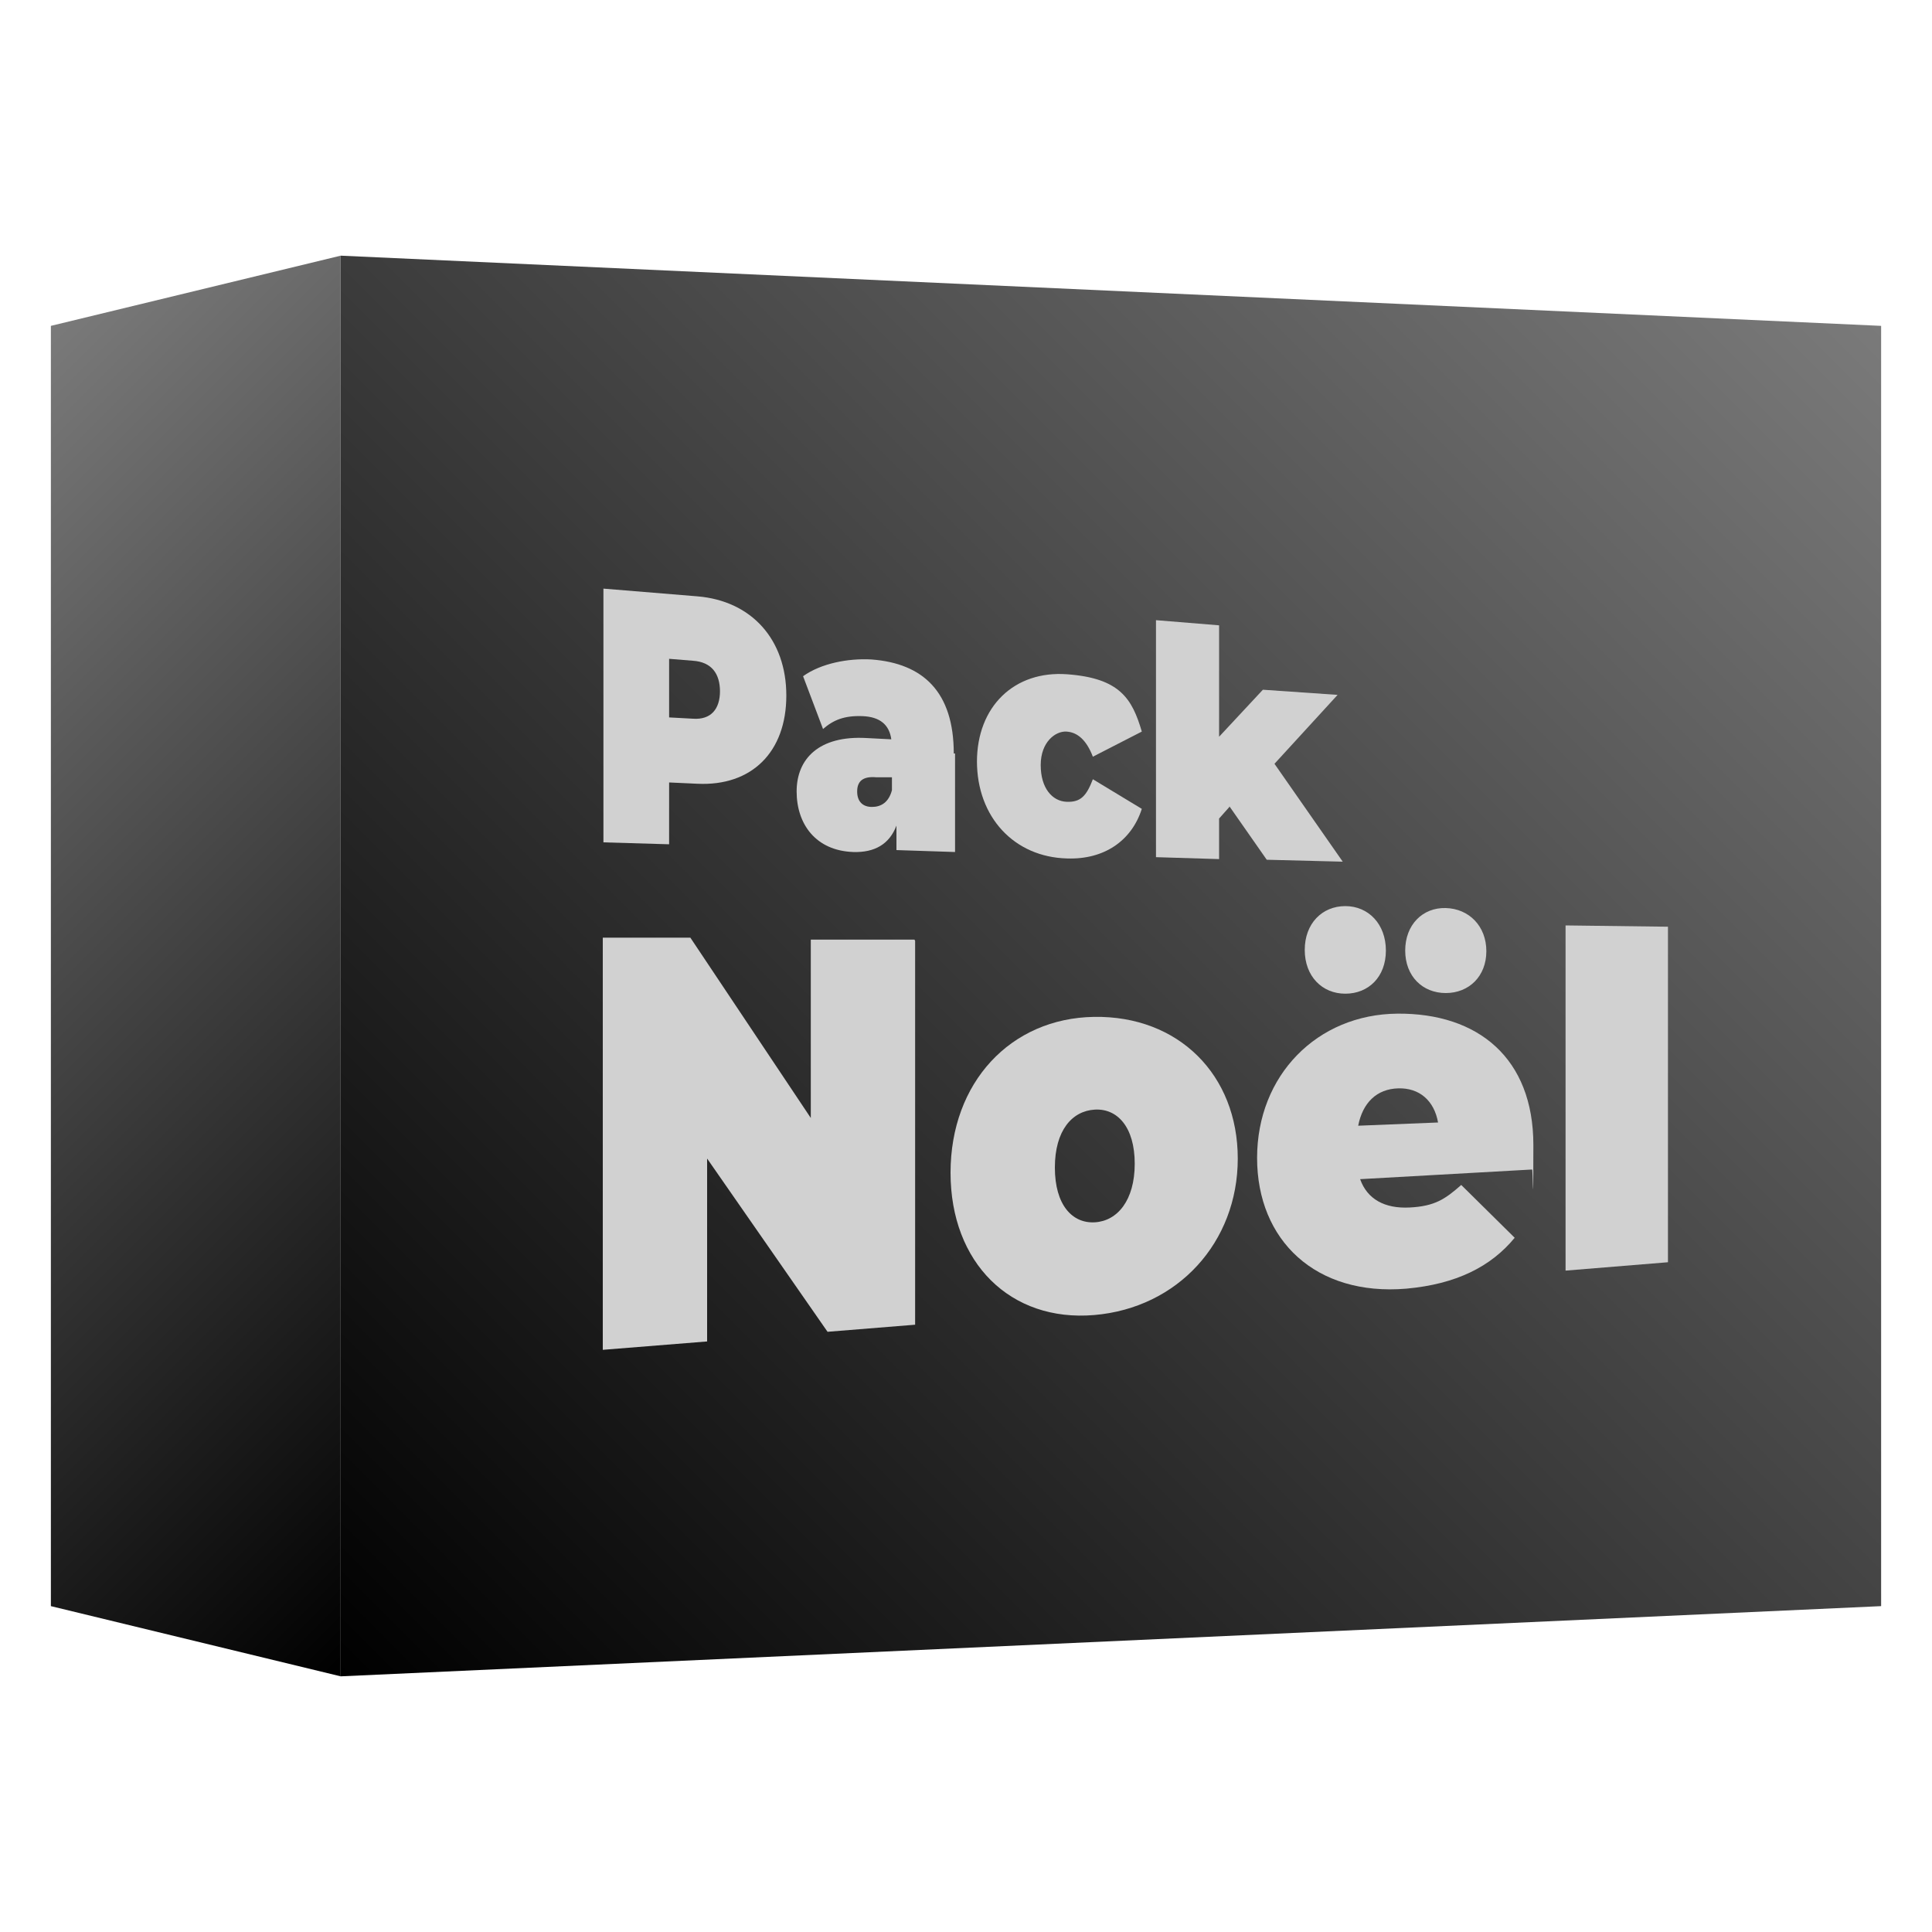 <?xml version="1.0" encoding="UTF-8"?>
<svg id="Calque_1" xmlns="http://www.w3.org/2000/svg" xmlns:xlink="http://www.w3.org/1999/xlink" version="1.1" viewBox="0 0 300 300">
  <!-- Generator: Adobe Illustrator 29.1.0, SVG Export Plug-In . SVG Version: 2.1.0 Build 142)  -->
  <defs>
    <style>
      .st0 {
        fill: url(#Dégradé_sans_nom_2);
      }

      .st1 {
        fill: url(#Dégradé_sans_nom);
      }

      .st2 {
        fill: #d1d1d1;
      }
    </style>
    <linearGradient id="Dégradé_sans_nom" data-name="Dégradé sans nom" x1="54.8" y1="39.8" x2="279.3" y2="264.2" gradientTransform="translate(0 302) scale(1 -1)" gradientUnits="userSpaceOnUse">
      <stop offset="0" stop-color="#000"/>
      <stop offset="1" stop-color="#7a7a7a"/>
    </linearGradient>
    <linearGradient id="Dégradé_sans_nom_2" data-name="Dégradé sans nom 2" x1="-27.8" y1="215.7" x2="99.5" y2="88.3" gradientTransform="translate(0 302) scale(1 -1)" gradientUnits="userSpaceOnUse">
      <stop offset="0" stop-color="#7a7a7a"/>
      <stop offset="1" stop-color="#000"/>
    </linearGradient>
  </defs>
  <g>
    <polygon class="st1" points="292.1 249.4 52.9 260.3 52.9 39.7 292.1 50.6 292.1 249.4"/>
    <polygon class="st0" points="52.9 260.3 7.9 249.4 7.9 50.6 52.9 39.7 52.9 260.3"/>
  </g>
  <g>
    <path class="st2" d="M122.1,108c0,8.8-5.4,14.1-13.8,13.7l-4.4-.2v9.6l-10.2-.3v-39.4l14.6,1.2c8.4.7,13.8,6.7,13.8,15.4ZM111.8,107.4c0-2.8-1.3-4.6-4.2-4.8l-3.7-.3v9.1l3.7.2c2.8.2,4.2-1.5,4.2-4.3Z"/>
    <path class="st2" d="M148.3,117v15.3l-9.1-.3v-3.8c-1.1,2.9-3.4,4.2-6.7,4.1-5.8-.2-8.8-4.3-8.8-9.4s3.5-8.7,10.8-8.3l3.9.2c-.3-2.2-1.7-3.5-4.5-3.6s-4.5.6-6.1,2l-3.1-8.2c2.8-2,7-2.8,10.6-2.6,8.1.6,12.8,5.1,12.8,14.6ZM138.5,122.7v-2h-2.4c-2.1-.2-3,.6-3,2.2s.9,2.4,2.3,2.4,2.6-.7,3.1-2.6Z"/>
    <path class="st2" d="M151.7,118.3c0-8.6,5.8-14.2,14-13.6s10.1,3.8,11.6,8.9l-7.6,3.9c-1-2.6-2.4-3.8-4.1-3.9s-4,1.6-4,5.2,1.8,5.6,4,5.7,3.1-.9,4.1-3.5l7.6,4.6c-1.6,5-5.9,7.9-11.6,7.7-8.2-.2-14-6.4-14-15.1Z"/>
    <path class="st2" d="M190.9,125.3l-1.6,1.8v6.3l-9.8-.3v-36.8l9.8.8v17.3l6.8-7.3,11.6.8-9.8,10.7,10.6,15.2-11.8-.3-5.8-8.3Z"/>
    <path class="st2" d="M142.1,146.1v59.6l-13.6,1.1-18.7-26.9v28.4l-16.2,1.3v-64h13.6c0,0,18.7,28,18.7,28v-27.7h16.1Z"/>
    <path class="st2" d="M147.6,182.1c0-14,9.3-24,22.3-24.2,13.1-.2,22.3,9,22.3,22s-9.3,23.2-22.3,24.3c-13,1.1-22.3-8.1-22.3-22.1ZM176.2,180.7c0-5.7-2.7-8.6-6.2-8.4s-6.2,3.2-6.2,9,2.7,8.7,6.2,8.5,6.2-3.4,6.2-9.1Z"/>
    <path class="st2" d="M237.9,181.6l-26.7,1.5c1.1,3.1,3.8,4.6,7.7,4.4s5.5-1.3,8-3.5l8.3,8.2c-3.7,4.5-9.1,7.2-16.8,7.9-14.1,1.2-23.2-7.5-23.2-20.3s9.3-22.3,21.8-22.4,21.1,6.9,21.1,20.4-.1,2.7-.2,3.9ZM202.6,147.5c0-4.1,2.7-6.8,6.3-6.8s6.3,2.8,6.3,6.9-2.7,6.7-6.3,6.7c-3.6,0-6.3-2.7-6.3-6.8ZM210.9,174.8l12.4-.5c-.6-3.4-2.9-5.4-6.2-5.3s-5.5,2.2-6.2,5.8ZM218.2,147.6c0-4,2.7-6.7,6.3-6.6s6.3,2.8,6.3,6.7-2.7,6.5-6.3,6.5-6.3-2.6-6.3-6.6Z"/>
    <path class="st2" d="M243.1,143.7l15.9.2v52.1l-15.9,1.3v-53.6Z"/>
  </g>
</svg>